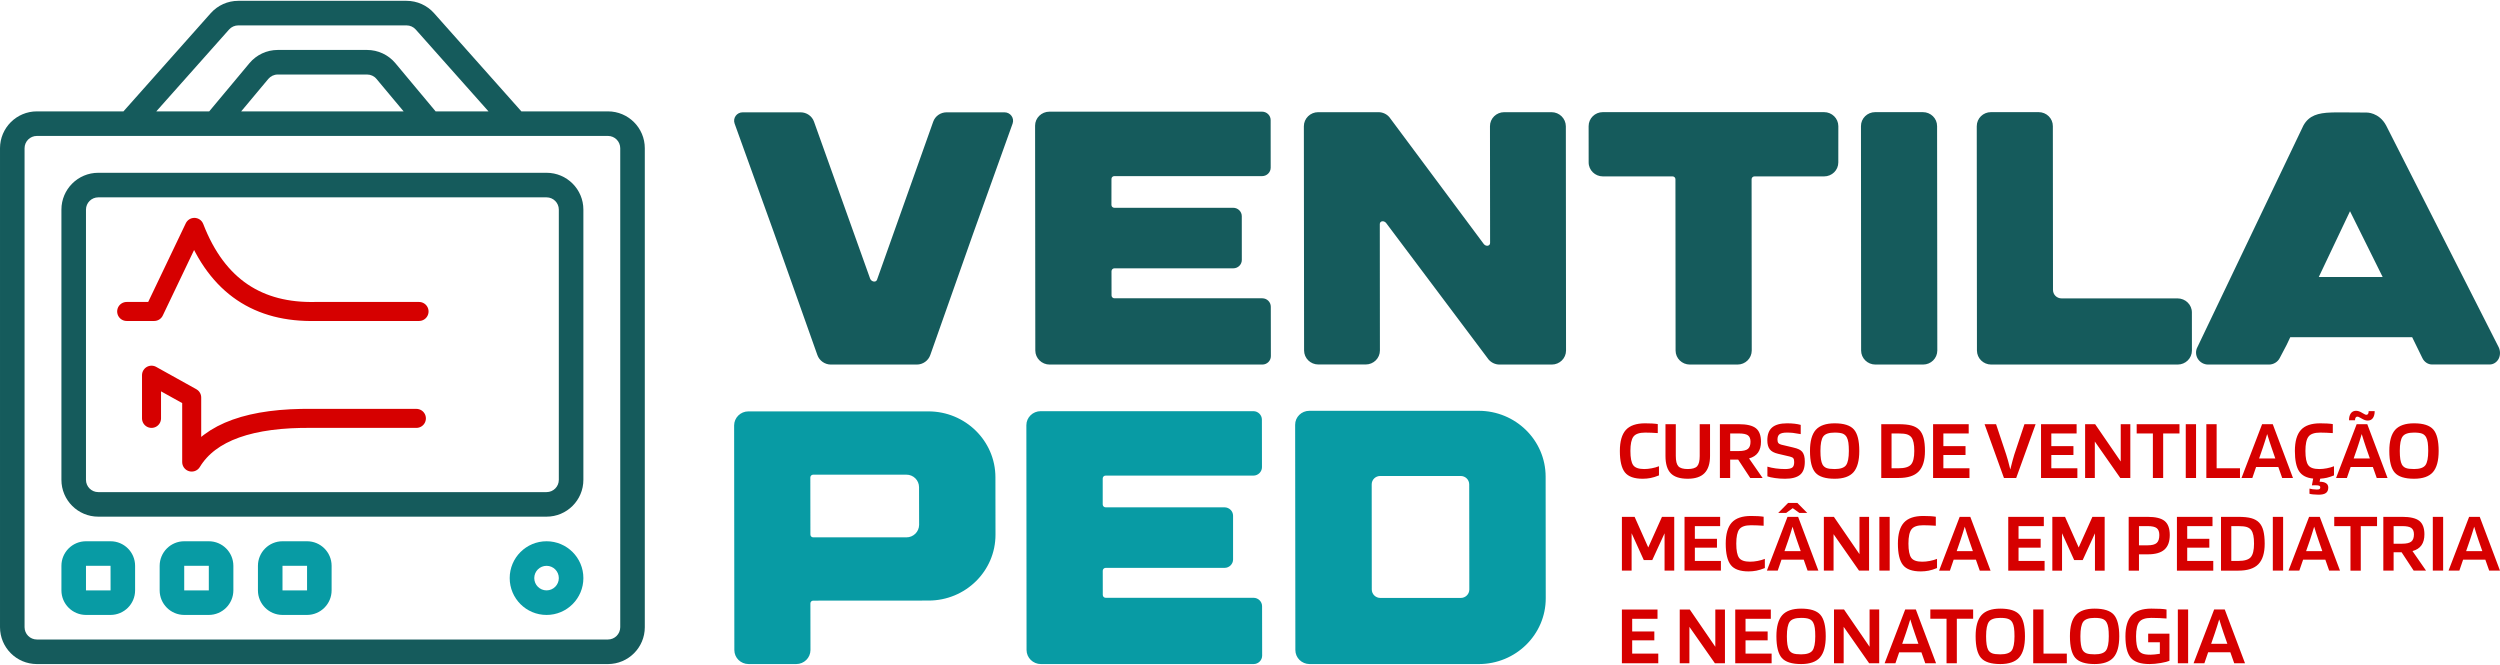 <svg xmlns="http://www.w3.org/2000/svg" xmlns:xlink="http://www.w3.org/1999/xlink" xmlns:xodm="http://www.corel.com/coreldraw/odm/2003" xml:space="preserve" width="658px" height="175px" fill-rule="evenodd" clip-rule="evenodd" viewBox="0 0 68.506 18.174"> <g id="Camada_x0020_1">  <g id="_1901813741328"> <path fill="#089BA4" fill-rule="nonzero" d="M37.588 13.251c-0.001,-0.129 0.104,-0.231 0.234,-0.231l2.203 0c0.131,0 0.235,0.102 0.235,0.231l0.003 2.88c0,0.128 -0.105,0.231 -0.234,0.231l-2.204 0c-0.129,0 -0.235,-0.103 -0.235,-0.231l-0.002 -2.88zm-1.701 4.923l4.636 0c1.014,0 1.836,-0.809 1.834,-1.804l-0.003 -3.33c0,-0.999 -0.822,-1.806 -1.837,-1.806l-4.637 0c-0.216,0 -0.391,0.171 -0.39,0.384l0.006 6.172c0,0.213 0.175,0.384 0.391,0.384l0 0zm-7.364 0l5.828 0c0.13,0 0.235,-0.104 0.235,-0.231l-0.002 -1.354c0,-0.127 -0.105,-0.231 -0.235,-0.231l-4.052 0c-0.042,0 -0.077,-0.034 -0.078,-0.077l-0.001 -0.666c0.001,-0.041 0.036,-0.077 0.079,-0.077l3.259 0c0.128,0 0.233,-0.104 0.233,-0.229l0 -1.2c0,-0.127 -0.106,-0.23 -0.235,-0.23l-3.257 0c-0.045,0 -0.079,-0.035 -0.08,-0.078l0 -0.713c0,-0.042 0.034,-0.078 0.077,-0.078l4.052 0c0.128,0 0.235,-0.104 0.235,-0.231l-0.002 -1.304c0,-0.127 -0.106,-0.231 -0.234,-0.231l-5.828 0c-0.216,0 -0.392,0.173 -0.392,0.384l0.005 6.161c0.001,0.212 0.177,0.385 0.393,0.385l0 0zm-3.339 -4.847l0.002 1.034c-0.002,0.188 -0.157,0.341 -0.348,0.341l-2.553 0c-0.044,0 -0.078,-0.033 -0.078,-0.077l-0.002 -1.564c0,-0.043 0.035,-0.077 0.078,-0.077l2.552 0c0.193,-0.002 0.349,0.153 0.349,0.343l0 0zm2.093 -0.271c0,-0.998 -0.824,-1.806 -1.837,-1.806l-4.932 0c-0.216,0 -0.39,0.173 -0.391,0.384l0.006 6.156c0,0.213 0.175,0.384 0.391,0.384l1.305 0c0.214,0 0.389,-0.171 0.39,-0.384l-0.002 -1.277c-0.001,-0.043 0.034,-0.077 0.077,-0.077l3.161 -0.002c1.014,0 1.836,-0.809 1.834,-1.806l-0.002 -1.572z"></path> <path fill="#155B5C" fill-rule="nonzero" d="M64.396 5.765l0.895 1.803 -1.751 0 0.856 -1.803zm-4.172 4.042c0.06,0.099 0.168,0.16 0.285,0.16l1.666 0c0.123,0 0.236,-0.068 0.293,-0.175l0.193 -0.367 0.098 -0.208 3.34 0 0.28 0.572c0.052,0.109 0.155,0.176 0.264,0.176l1.579 0c0.102,0 0.196,-0.059 0.248,-0.158 0.049,-0.099 0.048,-0.221 -0.003,-0.321l-3.081 -6.07c-0.195,-0.365 -0.537,-0.355 -0.537,-0.355 -0.183,0 -0.342,-0.003 -0.487,-0.003 -0.043,0 -0.077,0.002 -0.119,0 -0.016,0 -0.034,0 -0.051,0 -0.115,-0.002 -0.22,-0.003 -0.316,0.002l0.001 0.005c-0.002,0 -0.002,0 -0.003,0.001l-0.001 -0.006c-0.352,0.013 -0.6,0.08 -0.754,0.356l-2.903 6.07c-0.055,0.1 -0.052,0.222 0.008,0.321l0 0zm-6.056 -6.373l0.005 6.149c0.001,0.212 0.175,0.384 0.391,0.384l5.11 0c0.215,0 0.39,-0.172 0.39,-0.384l-0.001 -1.045c0,-0.212 -0.177,-0.384 -0.392,-0.384l-3.179 0c-0.13,0 -0.234,-0.102 -0.235,-0.23l-0.004 -4.49c0.001,-0.213 -0.174,-0.384 -0.39,-0.384l-1.305 0c-0.216,0 -0.39,0.171 -0.39,0.384l0 0zm-2.783 -0.384c-0.216,0 -0.391,0.171 -0.39,0.384l0.004 6.149c0.001,0.212 0.176,0.384 0.392,0.384l1.306 0c0.216,0 0.389,-0.172 0.39,-0.384l-0.006 -6.149c0.001,-0.213 -0.174,-0.384 -0.39,-0.384l-1.306 0zm-1.401 0l-6.062 0c-0.216,0 -0.39,0.171 -0.39,0.384l0.001 0.993c-0.001,0.213 0.175,0.384 0.391,0.384l1.908 0c0.045,0 0.079,0.035 0.079,0.078l0.004 4.694c0,0.212 0.175,0.384 0.391,0.384l1.306 0c0.216,0 0.389,-0.172 0.39,-0.384l-0.004 -4.694c-0.001,-0.043 0.036,-0.078 0.078,-0.078l1.908 0c0.216,0 0.391,-0.171 0.39,-0.384l0.001 -0.993c-0.001,-0.213 -0.175,-0.384 -0.391,-0.384l0 0zm-12.002 3.036l2.81 3.744c0.075,0.086 0.183,0.137 0.3,0.137l1.431 0c0.215,0 0.39,-0.172 0.39,-0.384l-0.005 -6.146c-0.002,-0.213 -0.177,-0.386 -0.393,-0.386l-1.296 0c-0.216,0 -0.391,0.173 -0.39,0.384l0.003 3.2c0,0.084 -0.108,0.106 -0.171,0.031l-2.589 -3.478c-0.074,-0.087 -0.185,-0.137 -0.299,-0.137l-1.652 0c-0.216,0 -0.391,0.173 -0.392,0.384l0.006 6.146c0.001,0.213 0.175,0.384 0.391,0.384l1.297 0c0.215,0 0.39,-0.171 0.39,-0.384l-0.003 -3.463c-0.001,-0.086 0.109,-0.106 0.172,-0.032l0 0zm-9.219 3.881l5.827 0c0.131,0 0.235,-0.104 0.235,-0.231l-0.002 -1.354c0,-0.127 -0.104,-0.231 -0.234,-0.231l-4.052 0c-0.043,0 -0.077,-0.035 -0.078,-0.077l-0.001 -0.666c0.001,-0.041 0.035,-0.078 0.078,-0.078l3.259 0c0.129,0 0.234,-0.103 0.234,-0.229l-0.001 -1.199c0.001,-0.127 -0.106,-0.231 -0.234,-0.231l-3.258 0c-0.044,0 -0.079,-0.034 -0.08,-0.077l0.001 -0.714c-0.001,-0.041 0.034,-0.077 0.076,-0.077l4.052 0c0.129,0 0.235,-0.104 0.235,-0.231l-0.001 -1.305c0,-0.127 -0.107,-0.23 -0.235,-0.23l-5.828 0c-0.216,0 -0.392,0.173 -0.392,0.383l0.006 6.161c0,0.213 0.177,0.386 0.393,0.386l0 0zm-1.238 -6.912l-1.585 0c-0.166,0 -0.314,0.103 -0.368,0.257l-1.54 4.332c-0.028,0.08 -0.156,0.057 -0.189,-0.033l-1.537 -4.299c-0.054,-0.154 -0.202,-0.257 -0.368,-0.257l-1.587 0c-0.161,0 -0.275,0.156 -0.221,0.308 1.227,3.396 0.868,2.394 2.268,6.343 0.054,0.154 0.204,0.261 0.37,0.261l2.355 0c0.166,0 0.315,-0.106 0.369,-0.261 1.338,-3.794 1.027,-2.921 2.256,-6.343 0.053,-0.152 -0.06,-0.308 -0.223,-0.308l0 0z"></path> <path fill="#D60000" fill-rule="nonzero" d="M45.058 12.83c0.064,0 0.133,-0.007 0.205,-0.021 0.073,-0.014 0.139,-0.033 0.197,-0.056l0 0.251c-0.086,0.035 -0.164,0.059 -0.232,0.072 -0.068,0.013 -0.139,0.02 -0.213,0.02 -0.233,0 -0.396,-0.058 -0.489,-0.175 -0.092,-0.117 -0.138,-0.313 -0.138,-0.587 0,-0.262 0.055,-0.453 0.164,-0.575 0.11,-0.121 0.286,-0.182 0.529,-0.182 0.072,0 0.137,0.002 0.193,0.005 0.057,0.003 0.107,0.009 0.153,0.016l0 0.247c-0.06,-0.004 -0.117,-0.008 -0.173,-0.01 -0.056,-0.003 -0.113,-0.004 -0.173,-0.004 -0.158,0 -0.265,0.037 -0.321,0.111 -0.055,0.073 -0.083,0.204 -0.083,0.392 0,0.188 0.025,0.318 0.076,0.389 0.051,0.072 0.153,0.107 0.305,0.107zm1.518 -0.359l0 -0.87 0.283 0 0 0.87c0,0.211 -0.051,0.368 -0.151,0.471 -0.1,0.103 -0.254,0.154 -0.461,0.154 -0.211,0 -0.366,-0.049 -0.463,-0.148 -0.097,-0.099 -0.146,-0.258 -0.146,-0.477l0 -0.87 0.283 0 0 0.87c0,0.137 0.023,0.232 0.07,0.283 0.047,0.051 0.133,0.076 0.256,0.076 0.126,0 0.212,-0.026 0.259,-0.077 0.047,-0.052 0.07,-0.146 0.07,-0.282zm0.835 0.101l0 0.503 -0.282 0 0 -1.474 0.52 0c0.217,0 0.373,0.037 0.466,0.11 0.093,0.074 0.14,0.197 0.14,0.369 0,0.124 -0.027,0.224 -0.081,0.3 -0.054,0.076 -0.136,0.129 -0.246,0.159l0.372 0.536 -0.339 0 -0.331 -0.503 -0.219 0zm0.557 -0.492c0,-0.081 -0.024,-0.139 -0.071,-0.174 -0.048,-0.034 -0.131,-0.051 -0.248,-0.051l-0.238 0 0 0.482 0.238 0c0.117,0 0.2,-0.02 0.248,-0.059 0.047,-0.039 0.071,-0.105 0.071,-0.198zm1.082 0.409l-0.327 -0.077c-0.108,-0.025 -0.184,-0.066 -0.228,-0.124 -0.044,-0.057 -0.066,-0.139 -0.066,-0.245 0,-0.16 0.044,-0.278 0.132,-0.353 0.088,-0.075 0.224,-0.113 0.409,-0.113 0.077,0 0.145,0.004 0.206,0.011 0.06,0.007 0.116,0.017 0.168,0.032l0 0.253c-0.09,-0.017 -0.161,-0.028 -0.214,-0.034 -0.054,-0.005 -0.108,-0.008 -0.165,-0.008 -0.094,0 -0.161,0.015 -0.2,0.044 -0.039,0.029 -0.058,0.078 -0.058,0.149 0,0.041 0.008,0.072 0.024,0.093 0.017,0.021 0.044,0.036 0.084,0.046l0.317 0.075c0.074,0.017 0.129,0.035 0.165,0.053 0.036,0.018 0.065,0.04 0.089,0.067 0.023,0.03 0.041,0.066 0.053,0.11 0.012,0.044 0.017,0.098 0.017,0.162 0,0.167 -0.043,0.286 -0.131,0.358 -0.088,0.072 -0.224,0.108 -0.409,0.108 -0.096,0 -0.188,-0.006 -0.276,-0.019 -0.089,-0.012 -0.158,-0.028 -0.209,-0.047l0 -0.266c0.068,0.021 0.144,0.037 0.23,0.049 0.085,0.011 0.17,0.017 0.255,0.017 0.092,0 0.157,-0.013 0.194,-0.039 0.037,-0.025 0.055,-0.076 0.055,-0.151 0,-0.047 -0.007,-0.081 -0.022,-0.102 -0.015,-0.022 -0.046,-0.038 -0.093,-0.049zm1.899 -0.155c0,0.268 -0.053,0.462 -0.158,0.582 -0.106,0.12 -0.278,0.18 -0.516,0.18 -0.254,0 -0.431,-0.056 -0.529,-0.168 -0.099,-0.112 -0.148,-0.31 -0.148,-0.594 0,-0.266 0.053,-0.459 0.159,-0.578 0.107,-0.119 0.279,-0.179 0.518,-0.179 0.252,0 0.427,0.056 0.526,0.168 0.099,0.112 0.148,0.309 0.148,0.589zm-1.008 0.372c0.025,0.045 0.062,0.077 0.11,0.096 0.049,0.019 0.123,0.028 0.224,0.028 0.155,0 0.258,-0.035 0.31,-0.104 0.052,-0.07 0.078,-0.201 0.078,-0.392 0,-0.092 -0.005,-0.168 -0.013,-0.228 -0.009,-0.059 -0.024,-0.108 -0.044,-0.146 -0.025,-0.047 -0.062,-0.08 -0.11,-0.1 -0.049,-0.019 -0.123,-0.029 -0.221,-0.029 -0.157,0 -0.261,0.035 -0.313,0.106 -0.052,0.07 -0.078,0.203 -0.078,0.397 0,0.093 0.005,0.169 0.014,0.228 0.01,0.06 0.024,0.108 0.043,0.144zm2.083 0.369l-0.473 0 0 -1.474 0.473 0c0.15,0 0.27,0.012 0.358,0.037 0.089,0.025 0.16,0.065 0.213,0.12 0.053,0.055 0.092,0.129 0.116,0.222 0.025,0.094 0.037,0.212 0.037,0.357 0,0.255 -0.057,0.442 -0.172,0.56 -0.114,0.119 -0.298,0.178 -0.552,0.178zm0.355 -1.112c-0.03,-0.039 -0.072,-0.067 -0.125,-0.084 -0.053,-0.016 -0.13,-0.024 -0.23,-0.024l-0.191 0 0 0.954 0.191 0c0.169,0 0.283,-0.034 0.343,-0.103 0.06,-0.069 0.089,-0.192 0.089,-0.369 0,-0.094 -0.006,-0.171 -0.019,-0.231 -0.012,-0.059 -0.032,-0.107 -0.058,-0.143zm1.589 0.846l0 0.266 -0.997 0 0 -1.474 0.976 0 0 0.254 -0.694 0 0 0.348 0.607 0 0 0.242 -0.607 0 0 0.364 0.715 0zm0.945 0.266l-0.531 -1.474 0.315 0 0.277 0.83c0.014,0.042 0.031,0.099 0.051,0.17 0.019,0.071 0.04,0.152 0.062,0.241 0.022,-0.091 0.043,-0.172 0.062,-0.242 0.02,-0.071 0.036,-0.126 0.048,-0.167l0.278 -0.832 0.306 0 -0.532 1.474 -0.336 0zm2.012 -0.266l0 0.266 -0.996 0 0 -1.474 0.975 0 0 0.254 -0.693 0 0 0.348 0.606 0 0 0.242 -0.606 0 0 0.364 0.714 0zm1.451 -1.208l0 1.474 -0.275 0 -0.698 -0.999 0 0.999 -0.266 0 0 -1.474 0.275 0 0.701 1.022 0 -1.022 0.263 0zm1.347 0l0 0.254 -0.447 0 0 1.22 -0.282 0 0 -1.22 -0.444 0 0 -0.254 1.173 0zm0.454 0l0 1.474 -0.282 0 0 -1.474 0.282 0zm1.204 1.208l0 0.266 -0.922 0 0 -1.474 0.282 0 0 1.208 0.64 0zm0.338 0.266l-0.296 0 0.564 -1.474 0.292 0 0.554 1.474 -0.296 0 -0.106 -0.301 -0.609 0 -0.103 0.301zm0.407 -1.204c-0.017,0.06 -0.037,0.122 -0.058,0.188 -0.021,0.066 -0.041,0.127 -0.06,0.184l-0.103 0.298 0.444 0 -0.103 -0.298c-0.018,-0.051 -0.037,-0.109 -0.059,-0.176 -0.022,-0.066 -0.042,-0.132 -0.061,-0.196zm1.674 1.467c0,0.067 -0.022,0.117 -0.064,0.148 -0.042,0.032 -0.11,0.047 -0.204,0.047 -0.049,0 -0.098,-0.003 -0.147,-0.008 -0.05,-0.005 -0.083,-0.011 -0.1,-0.018l0 -0.141c0.015,0.005 0.044,0.01 0.087,0.017 0.042,0.006 0.08,0.009 0.113,0.009 0.036,0 0.061,-0.004 0.075,-0.013 0.014,-0.008 0.021,-0.025 0.021,-0.05 0,-0.019 -0.009,-0.033 -0.027,-0.041 -0.018,-0.009 -0.047,-0.013 -0.088,-0.013 -0.028,0 -0.05,0 -0.065,0 -0.015,0 -0.032,0 -0.05,0.002l0.035 -0.186c-0.182,-0.017 -0.311,-0.085 -0.387,-0.203 -0.076,-0.118 -0.114,-0.303 -0.114,-0.554 0,-0.262 0.055,-0.453 0.165,-0.575 0.109,-0.121 0.286,-0.182 0.529,-0.182 0.072,0 0.136,0.002 0.192,0.005 0.057,0.003 0.108,0.009 0.153,0.016l0 0.247c-0.059,-0.004 -0.117,-0.008 -0.173,-0.01 -0.055,-0.003 -0.113,-0.004 -0.172,-0.004 -0.159,0 -0.266,0.037 -0.321,0.111 -0.056,0.073 -0.084,0.204 -0.084,0.392 0,0.188 0.026,0.318 0.077,0.389 0.051,0.072 0.152,0.107 0.304,0.107 0.064,0 0.133,-0.007 0.206,-0.021 0.073,-0.014 0.138,-0.033 0.196,-0.056l0 0.251c-0.073,0.03 -0.139,0.052 -0.197,0.065 -0.058,0.013 -0.119,0.021 -0.181,0.025l-0.017 0.084c0.075,-0.001 0.134,0.012 0.175,0.039 0.042,0.027 0.063,0.068 0.063,0.121zm0.51 -0.263l-0.296 0 0.564 -1.474 0.291 0 0.555 1.474 -0.296 0 -0.106 -0.301 -0.609 0 -0.103 0.301zm0.407 -1.204c-0.018,0.06 -0.037,0.122 -0.058,0.188 -0.021,0.066 -0.041,0.127 -0.06,0.184l-0.103 0.298 0.444 0 -0.104 -0.298c-0.017,-0.051 -0.036,-0.109 -0.058,-0.176 -0.022,-0.066 -0.043,-0.132 -0.061,-0.196zm0.19 -0.628l0.165 0c0,0.082 -0.017,0.145 -0.05,0.191 -0.033,0.045 -0.08,0.068 -0.141,0.068 -0.027,0 -0.054,-0.005 -0.081,-0.014 -0.027,-0.01 -0.063,-0.028 -0.107,-0.054 -0.028,-0.017 -0.049,-0.028 -0.061,-0.033 -0.013,-0.005 -0.024,-0.007 -0.033,-0.007 -0.022,0 -0.038,0.008 -0.049,0.026 -0.011,0.017 -0.017,0.041 -0.017,0.073l-0.164 0c0,-0.08 0.016,-0.143 0.05,-0.19 0.034,-0.046 0.081,-0.069 0.142,-0.069 0.027,0 0.054,0.005 0.081,0.014 0.028,0.009 0.064,0.028 0.11,0.056 0.028,0.018 0.048,0.029 0.06,0.033 0.012,0.005 0.022,0.007 0.031,0.007 0.021,0 0.037,-0.008 0.048,-0.025 0.01,-0.018 0.016,-0.043 0.016,-0.076zm1.918 1.091c0,0.268 -0.053,0.462 -0.158,0.582 -0.106,0.12 -0.278,0.18 -0.516,0.18 -0.254,0 -0.431,-0.056 -0.529,-0.168 -0.099,-0.112 -0.149,-0.31 -0.149,-0.594 0,-0.266 0.054,-0.459 0.16,-0.578 0.107,-0.119 0.279,-0.179 0.518,-0.179 0.252,0 0.427,0.056 0.526,0.168 0.099,0.112 0.148,0.309 0.148,0.589zm-1.008 0.372c0.025,0.045 0.062,0.077 0.11,0.096 0.049,0.019 0.123,0.028 0.224,0.028 0.155,0 0.258,-0.035 0.31,-0.104 0.052,-0.07 0.078,-0.201 0.078,-0.392 0,-0.092 -0.005,-0.168 -0.013,-0.228 -0.009,-0.059 -0.024,-0.108 -0.044,-0.146 -0.025,-0.047 -0.062,-0.08 -0.11,-0.1 -0.049,-0.019 -0.123,-0.029 -0.221,-0.029 -0.157,0 -0.261,0.035 -0.313,0.106 -0.052,0.07 -0.078,0.203 -0.078,0.397 0,0.093 0.005,0.169 0.014,0.228 0.01,0.06 0.024,0.108 0.043,0.144zm-19.939 1.434l0 1.474 -0.265 0 0 -1.023 -0.337 0.734 -0.232 0 -0.334 -0.736 0 1.025 -0.266 0 0 -1.474 0.348 0 0.374 0.839 0.376 -0.839 0.336 0zm1.279 1.208l0 0.266 -0.997 0 0 -1.474 0.976 0 0 0.254 -0.693 0 0 0.348 0.606 0 0 0.242 -0.606 0 0 0.364 0.714 0zm0.802 0.021c0.064,0 0.133,-0.007 0.206,-0.021 0.072,-0.014 0.138,-0.033 0.196,-0.056l0 0.251c-0.086,0.035 -0.163,0.059 -0.232,0.072 -0.068,0.013 -0.139,0.02 -0.212,0.02 -0.234,0 -0.397,-0.058 -0.489,-0.175 -0.093,-0.117 -0.139,-0.312 -0.139,-0.587 0,-0.261 0.055,-0.453 0.164,-0.575 0.11,-0.121 0.286,-0.182 0.529,-0.182 0.072,0 0.137,0.002 0.193,0.005 0.057,0.003 0.108,0.009 0.153,0.016l0 0.247c-0.06,-0.004 -0.117,-0.008 -0.173,-0.01 -0.055,-0.003 -0.113,-0.004 -0.173,-0.004 -0.158,0 -0.265,0.037 -0.321,0.111 -0.055,0.073 -0.083,0.204 -0.083,0.392 0,0.188 0.025,0.318 0.076,0.389 0.051,0.072 0.153,0.107 0.305,0.107zm0.755 0.245l-0.297 0 0.565 -1.474 0.291 0 0.555 1.474 -0.296 0 -0.106 -0.301 -0.609 0 -0.103 0.301zm0.406 -1.204c-0.017,0.06 -0.036,0.122 -0.057,0.188 -0.021,0.066 -0.041,0.127 -0.06,0.184l-0.104 0.298 0.445 0 -0.104 -0.298c-0.017,-0.051 -0.037,-0.109 -0.059,-0.176 -0.022,-0.066 -0.042,-0.132 -0.061,-0.196zm0.402 -0.378l-0.216 0 -0.181 -0.13 -0.179 0.13 -0.218 0 0.27 -0.273 0.254 0 0.27 0.273zm1.695 0.108l0 1.474 -0.275 0 -0.698 -0.999 0 0.999 -0.266 0 0 -1.474 0.275 0 0.701 1.022 0 -1.022 0.263 0zm0.565 0l0 1.474 -0.283 0 0 -1.474 0.283 0zm0.895 1.229c0.065,0 0.133,-0.007 0.206,-0.021 0.073,-0.014 0.138,-0.033 0.196,-0.056l0 0.251c-0.086,0.035 -0.163,0.059 -0.231,0.072 -0.068,0.013 -0.139,0.02 -0.213,0.02 -0.234,0 -0.397,-0.058 -0.489,-0.175 -0.093,-0.117 -0.139,-0.312 -0.139,-0.587 0,-0.261 0.055,-0.453 0.165,-0.575 0.11,-0.121 0.286,-0.182 0.529,-0.182 0.072,0 0.136,0.002 0.193,0.005 0.056,0.003 0.107,0.009 0.152,0.016l0 0.247c-0.059,-0.004 -0.117,-0.008 -0.172,-0.01 -0.056,-0.003 -0.114,-0.004 -0.173,-0.004 -0.159,0 -0.265,0.037 -0.321,0.111 -0.056,0.073 -0.084,0.204 -0.084,0.392 0,0.188 0.026,0.318 0.077,0.389 0.051,0.072 0.152,0.107 0.304,0.107zm0.755 0.245l-0.296 0 0.564 -1.474 0.291 0 0.555 1.474 -0.296 0 -0.106 -0.301 -0.609 0 -0.103 0.301zm0.407 -1.204c-0.018,0.06 -0.037,0.122 -0.058,0.188 -0.021,0.066 -0.041,0.127 -0.06,0.184l-0.103 0.298 0.444 0 -0.103 -0.298c-0.018,-0.051 -0.037,-0.109 -0.059,-0.176 -0.022,-0.066 -0.043,-0.132 -0.061,-0.196zm2.188 0.938l0 0.266 -0.996 0 0 -1.474 0.975 0 0 0.254 -0.693 0 0 0.348 0.606 0 0 0.242 -0.606 0 0 0.364 0.714 0zm1.646 -1.208l0 1.474 -0.266 0 0 -1.023 -0.336 0.734 -0.233 0 -0.333 -0.736 0 1.025 -0.266 0 0 -1.474 0.348 0 0.374 0.839 0.376 -0.839 0.336 0zm0.94 1.027l0 0.447 -0.282 0 0 -1.474 0.52 0c0.218,0 0.373,0.038 0.467,0.115 0.093,0.077 0.139,0.205 0.139,0.383 0,0.18 -0.049,0.314 -0.147,0.4 -0.097,0.086 -0.248,0.129 -0.452,0.129l-0.245 0zm0.558 -0.529c0,-0.089 -0.024,-0.152 -0.072,-0.189 -0.048,-0.037 -0.131,-0.055 -0.248,-0.055l-0.238 0 0 0.526 0.238 0c0.117,0 0.2,-0.021 0.248,-0.064 0.048,-0.043 0.072,-0.116 0.072,-0.218zm1.478 0.71l0 0.266 -0.996 0 0 -1.474 0.975 0 0 0.254 -0.693 0 0 0.348 0.606 0 0 0.242 -0.606 0 0 0.364 0.714 0zm0.685 0.266l-0.473 0 0 -1.474 0.473 0c0.15,0 0.269,0.012 0.358,0.037 0.089,0.025 0.16,0.065 0.213,0.12 0.053,0.055 0.092,0.129 0.116,0.222 0.024,0.094 0.037,0.212 0.037,0.357 0,0.255 -0.058,0.442 -0.172,0.56 -0.114,0.119 -0.299,0.178 -0.552,0.178zm0.354 -1.112c-0.029,-0.039 -0.071,-0.067 -0.124,-0.084 -0.053,-0.016 -0.13,-0.024 -0.23,-0.024l-0.191 0 0 0.954 0.191 0c0.169,0 0.283,-0.034 0.343,-0.103 0.059,-0.069 0.089,-0.192 0.089,-0.369 0,-0.094 -0.006,-0.171 -0.019,-0.231 -0.012,-0.059 -0.032,-0.107 -0.059,-0.143zm0.875 -0.362l0 1.474 -0.282 0 0 -1.474 0.282 0zm0.444 1.474l-0.296 0 0.564 -1.474 0.292 0 0.555 1.474 -0.297 0 -0.105 -0.301 -0.609 0 -0.104 0.301zm0.407 -1.204c-0.017,0.06 -0.036,0.122 -0.058,0.188 -0.021,0.066 -0.041,0.127 -0.059,0.184l-0.104 0.298 0.444 0 -0.103 -0.298c-0.017,-0.051 -0.037,-0.109 -0.059,-0.176 -0.022,-0.066 -0.042,-0.132 -0.061,-0.196zm1.723 -0.27l0 0.254 -0.446 0 0 1.22 -0.282 0 0 -1.22 -0.445 0 0 -0.254 1.173 0zm0.454 0.971l0 0.503 -0.282 0 0 -1.474 0.519 0c0.218,0 0.374,0.037 0.467,0.11 0.093,0.074 0.14,0.197 0.14,0.369 0,0.124 -0.027,0.224 -0.081,0.3 -0.054,0.076 -0.136,0.129 -0.246,0.159l0.372 0.536 -0.339 0 -0.331 -0.503 -0.219 0zm0.557 -0.492c0,-0.081 -0.024,-0.139 -0.072,-0.174 -0.047,-0.034 -0.13,-0.051 -0.248,-0.051l-0.237 0 0 0.482 0.237 0c0.118,0 0.201,-0.02 0.248,-0.059 0.048,-0.039 0.072,-0.105 0.072,-0.198zm0.8 -0.479l0 1.474 -0.283 0 0 -1.474 0.283 0zm0.444 1.474l-0.296 0 0.564 -1.474 0.291 0 0.555 1.474 -0.296 0 -0.106 -0.301 -0.609 0 -0.103 0.301zm0.407 -1.204c-0.018,0.06 -0.037,0.122 -0.058,0.188 -0.021,0.066 -0.041,0.127 -0.06,0.184l-0.103 0.298 0.444 0 -0.104 -0.298c-0.017,-0.051 -0.036,-0.109 -0.058,-0.176 -0.022,-0.066 -0.043,-0.132 -0.061,-0.196zm-22.358 3.477l0 0.266 -0.997 0 0 -1.474 0.976 0 0 0.254 -0.694 0 0 0.348 0.607 0 0 0.242 -0.607 0 0 0.364 0.715 0zm1.827 -1.208l0 1.474 -0.275 0 -0.699 -0.999 0 0.999 -0.265 0 0 -1.474 0.275 0 0.7 1.022 0 -1.022 0.264 0zm1.279 1.208l0 0.266 -0.997 0 0 -1.474 0.975 0 0 0.254 -0.693 0 0 0.348 0.606 0 0 0.242 -0.606 0 0 0.364 0.715 0zm1.483 -0.475c0,0.268 -0.053,0.462 -0.159,0.582 -0.105,0.12 -0.277,0.18 -0.516,0.18 -0.254,0 -0.43,-0.056 -0.529,-0.168 -0.098,-0.112 -0.148,-0.31 -0.148,-0.594 0,-0.266 0.054,-0.459 0.16,-0.578 0.107,-0.119 0.279,-0.179 0.517,-0.179 0.253,0 0.428,0.056 0.527,0.168 0.099,0.112 0.148,0.309 0.148,0.589zm-1.009 0.372c0.026,0.045 0.062,0.077 0.111,0.096 0.049,0.019 0.123,0.028 0.223,0.028 0.155,0 0.259,-0.035 0.311,-0.104 0.051,-0.07 0.077,-0.2 0.077,-0.392 0,-0.092 -0.004,-0.168 -0.013,-0.228 -0.008,-0.059 -0.023,-0.108 -0.043,-0.145 -0.025,-0.048 -0.062,-0.081 -0.111,-0.1 -0.048,-0.02 -0.122,-0.03 -0.221,-0.03 -0.156,0 -0.261,0.036 -0.312,0.106 -0.052,0.071 -0.078,0.203 -0.078,0.397 0,0.093 0.005,0.169 0.014,0.228 0.01,0.06 0.024,0.108 0.042,0.144zm2.474 -1.105l0 1.474 -0.275 0 -0.699 -0.999 0 0.999 -0.265 0 0 -1.474 0.275 0 0.7 1.022 0 -1.022 0.264 0zm0.444 1.474l-0.296 0 0.564 -1.474 0.292 0 0.554 1.474 -0.296 0 -0.106 -0.301 -0.609 0 -0.103 0.301zm0.407 -1.204c-0.018,0.06 -0.037,0.122 -0.058,0.188 -0.021,0.066 -0.041,0.127 -0.06,0.184l-0.103 0.298 0.444 0 -0.103 -0.298c-0.018,-0.051 -0.037,-0.109 -0.059,-0.176 -0.022,-0.066 -0.042,-0.132 -0.061,-0.196zm1.723 -0.27l0 0.254 -0.447 0 0 1.22 -0.282 0 0 -1.22 -0.444 0 0 -0.254 1.173 0zm1.42 0.733c0,0.268 -0.053,0.462 -0.159,0.582 -0.106,0.12 -0.278,0.18 -0.516,0.18 -0.254,0 -0.43,-0.056 -0.529,-0.168 -0.098,-0.112 -0.148,-0.31 -0.148,-0.594 0,-0.266 0.053,-0.459 0.16,-0.578 0.107,-0.119 0.279,-0.179 0.517,-0.179 0.253,0 0.428,0.056 0.527,0.168 0.099,0.112 0.148,0.309 0.148,0.589zm-1.009 0.372c0.025,0.045 0.062,0.077 0.111,0.096 0.048,0.019 0.123,0.028 0.223,0.028 0.155,0 0.259,-0.035 0.311,-0.104 0.051,-0.07 0.077,-0.2 0.077,-0.392 0,-0.092 -0.004,-0.168 -0.013,-0.228 -0.008,-0.059 -0.023,-0.108 -0.043,-0.145 -0.025,-0.048 -0.062,-0.081 -0.111,-0.1 -0.048,-0.02 -0.122,-0.03 -0.221,-0.03 -0.157,0 -0.261,0.036 -0.312,0.106 -0.052,0.071 -0.078,0.203 -0.078,0.397 0,0.093 0.005,0.169 0.014,0.228 0.009,0.06 0.024,0.108 0.042,0.144zm2.156 0.103l0 0.266 -0.921 0 0 -1.474 0.282 0 0 1.208 0.639 0zm1.437 -0.475c0,0.268 -0.053,0.462 -0.159,0.582 -0.106,0.12 -0.278,0.18 -0.516,0.18 -0.254,0 -0.43,-0.056 -0.529,-0.168 -0.099,-0.112 -0.148,-0.31 -0.148,-0.594 0,-0.266 0.053,-0.459 0.16,-0.578 0.106,-0.119 0.279,-0.179 0.517,-0.179 0.252,0 0.428,0.056 0.527,0.168 0.098,0.112 0.148,0.309 0.148,0.589zm-1.009 0.372c0.025,0.045 0.062,0.077 0.111,0.096 0.048,0.019 0.123,0.028 0.223,0.028 0.155,0 0.259,-0.035 0.31,-0.104 0.052,-0.07 0.078,-0.2 0.078,-0.392 0,-0.092 -0.004,-0.168 -0.013,-0.228 -0.009,-0.059 -0.023,-0.108 -0.044,-0.145 -0.025,-0.048 -0.061,-0.081 -0.11,-0.1 -0.049,-0.02 -0.122,-0.03 -0.221,-0.03 -0.157,0 -0.261,0.036 -0.313,0.106 -0.051,0.071 -0.077,0.203 -0.077,0.397 0,0.093 0.004,0.169 0.014,0.228 0.009,0.06 0.023,0.108 0.042,0.144zm2.121 -0.207l-0.32 0 0 -0.235 0.583 0 0 0.743c-0.044,0.02 -0.122,0.04 -0.235,0.06 -0.113,0.019 -0.216,0.029 -0.308,0.029 -0.249,0 -0.422,-0.058 -0.518,-0.174 -0.097,-0.116 -0.145,-0.311 -0.145,-0.585 0,-0.262 0.057,-0.454 0.17,-0.576 0.114,-0.123 0.294,-0.184 0.54,-0.184 0.092,0 0.175,0.002 0.248,0.006 0.073,0.004 0.129,0.01 0.168,0.018l0 0.247c-0.056,-0.005 -0.121,-0.009 -0.195,-0.012 -0.074,-0.003 -0.147,-0.005 -0.221,-0.005 -0.162,0 -0.272,0.037 -0.33,0.111 -0.059,0.073 -0.089,0.205 -0.089,0.395 0,0.091 0.006,0.166 0.016,0.225 0.01,0.06 0.025,0.109 0.046,0.146 0.026,0.047 0.064,0.081 0.114,0.101 0.049,0.021 0.122,0.031 0.219,0.031 0.033,0 0.072,-0.003 0.116,-0.007 0.044,-0.005 0.091,-0.011 0.141,-0.019l0 -0.315zm0.775 -0.898l0 1.474 -0.282 0 0 -1.474 0.282 0zm0.445 1.474l-0.296 0 0.564 -1.474 0.291 0 0.555 1.474 -0.296 0 -0.106 -0.301 -0.609 0 -0.103 0.301zm0.407 -1.204c-0.018,0.06 -0.037,0.122 -0.058,0.188 -0.021,0.066 -0.041,0.127 -0.06,0.184l-0.103 0.298 0.444 0 -0.104 -0.298c-0.017,-0.051 -0.036,-0.109 -0.058,-0.176 -0.022,-0.066 -0.043,-0.132 -0.061,-0.196z"></path> <path fill="#155B5C" fill-rule="nonzero" d="M16.66 3.029l-2.373 0 -2.392 -2.69c-0.191,-0.216 -0.466,-0.339 -0.754,-0.339l-4.612 0c-0.289,0 -0.563,0.123 -0.755,0.339l-2.391 2.69 -2.373 0c-0.558,0.001 -1.009,0.452 -1.01,1.01l0 13.125c0.001,0.558 0.452,1.009 1.01,1.01l15.65 0c0.557,-0.001 1.009,-0.452 1.009,-1.01l0 -13.125c0,-0.558 -0.452,-1.009 -1.009,-1.01zm-10.383 -2.243c0.064,-0.072 0.156,-0.113 0.252,-0.113l4.612 0c0.096,0 0.187,0.041 0.251,0.113l1.994 2.243 -1.449 0 -1.103 -1.321c-0.192,-0.229 -0.476,-0.362 -0.775,-0.362l-2.449 0c-0.299,0 -0.583,0.133 -0.775,0.363l-1.102 1.32 -1.45 0 1.994 -2.243zm4.783 2.243l-4.451 0 0.743 -0.889c0.064,-0.076 0.158,-0.121 0.258,-0.121l2.449 0c0.1,0 0.195,0.044 0.258,0.121l0.743 0.889zm5.936 14.135c0,0.186 -0.151,0.337 -0.336,0.337l-15.65 0c-0.186,0 -0.337,-0.151 -0.337,-0.337l0 -13.125c0,-0.186 0.151,-0.337 0.337,-0.337l15.65 0c0.185,0 0.336,0.151 0.336,0.337l0 13.125z"></path> <path fill="#155B5C" fill-rule="nonzero" d="M14.977 4.712l-12.285 0c-0.557,0 -1.009,0.452 -1.009,1.009l0 7.405c0,0.557 0.452,1.009 1.009,1.009l12.285 0c0.557,0 1.009,-0.452 1.009,-1.009l0 -7.405c0,-0.557 -0.452,-1.009 -1.009,-1.009zm0.336 8.414c0,0.186 -0.15,0.336 -0.336,0.336l-12.285 0c-0.185,0 -0.336,-0.15 -0.336,-0.336l0 -7.405c0,-0.185 0.151,-0.336 0.336,-0.336l12.285 0c0.186,0 0.336,0.151 0.336,0.336l0 7.405z"></path> <path fill="#089BA4" fill-rule="nonzero" d="M14.977 14.809c-0.558,0 -1.01,0.452 -1.01,1.009 0,0.558 0.452,1.01 1.01,1.01 0.557,0 1.009,-0.452 1.009,-1.01 0,-0.557 -0.452,-1.009 -1.009,-1.009zm0 1.346c-0.186,0 -0.337,-0.151 -0.337,-0.337 0,-0.186 0.151,-0.336 0.337,-0.336 0.186,0 0.336,0.15 0.336,0.336 0,0.186 -0.15,0.337 -0.336,0.337z"></path> <path fill="#089BA4" fill-rule="nonzero" d="M8.414 14.809l-0.673 0c-0.372,0 -0.673,0.301 -0.673,0.673l0 0.673c0,0.371 0.301,0.672 0.673,0.673l0.673 0c0.371,-0.001 0.673,-0.302 0.673,-0.673l0 -0.673c0,-0.372 -0.302,-0.673 -0.673,-0.673zm-0.673 1.346l0 -0.673 0.673 0 0 0.673 -0.673 0z"></path> <path fill="#089BA4" fill-rule="nonzero" d="M5.722 14.809l-0.674 0c-0.371,0 -0.672,0.301 -0.673,0.673l0 0.673c0.001,0.371 0.302,0.672 0.673,0.673l0.674 0c0.371,-0.001 0.672,-0.302 0.673,-0.673l0 -0.673c-0.001,-0.372 -0.302,-0.673 -0.673,-0.673zm-0.674 1.346l0 -0.673 0.674 0 0 0.673 -0.674 0z"></path> <path fill="#089BA4" fill-rule="nonzero" d="M3.029 14.809l-0.673 0c-0.372,0 -0.673,0.301 -0.673,0.673l0 0.673c0,0.371 0.301,0.672 0.673,0.673l0.673 0c0.372,-0.001 0.673,-0.302 0.673,-0.673l0 -0.673c0,-0.372 -0.301,-0.673 -0.673,-0.673zm-0.673 1.346l0 -0.673 0.673 0 0.001 0.673 -0.674 0z"></path> <g> <path fill="none" stroke="#D60000" stroke-width="0.521" stroke-linecap="round" stroke-linejoin="round" stroke-miterlimit="22.926" d="M3.471 8.512c0.251,0 0.502,0 0.754,0 0.367,-0.768 0.734,-1.536 1.101,-2.304 0.63,1.633 1.771,2.339 3.319,2.304 0.946,0 1.892,0 2.838,0"></path> <path fill="none" stroke="#D60000" stroke-width="0.521" stroke-linecap="round" stroke-linejoin="round" stroke-miterlimit="22.926" d="M4.152 11.442l0 -1.184 1.101 0.612c0,0.59 0,1.179 0,1.769 0.503,-0.83 1.624,-1.219 3.319,-1.197l2.838 0"></path> </g> </g> </g> </svg>